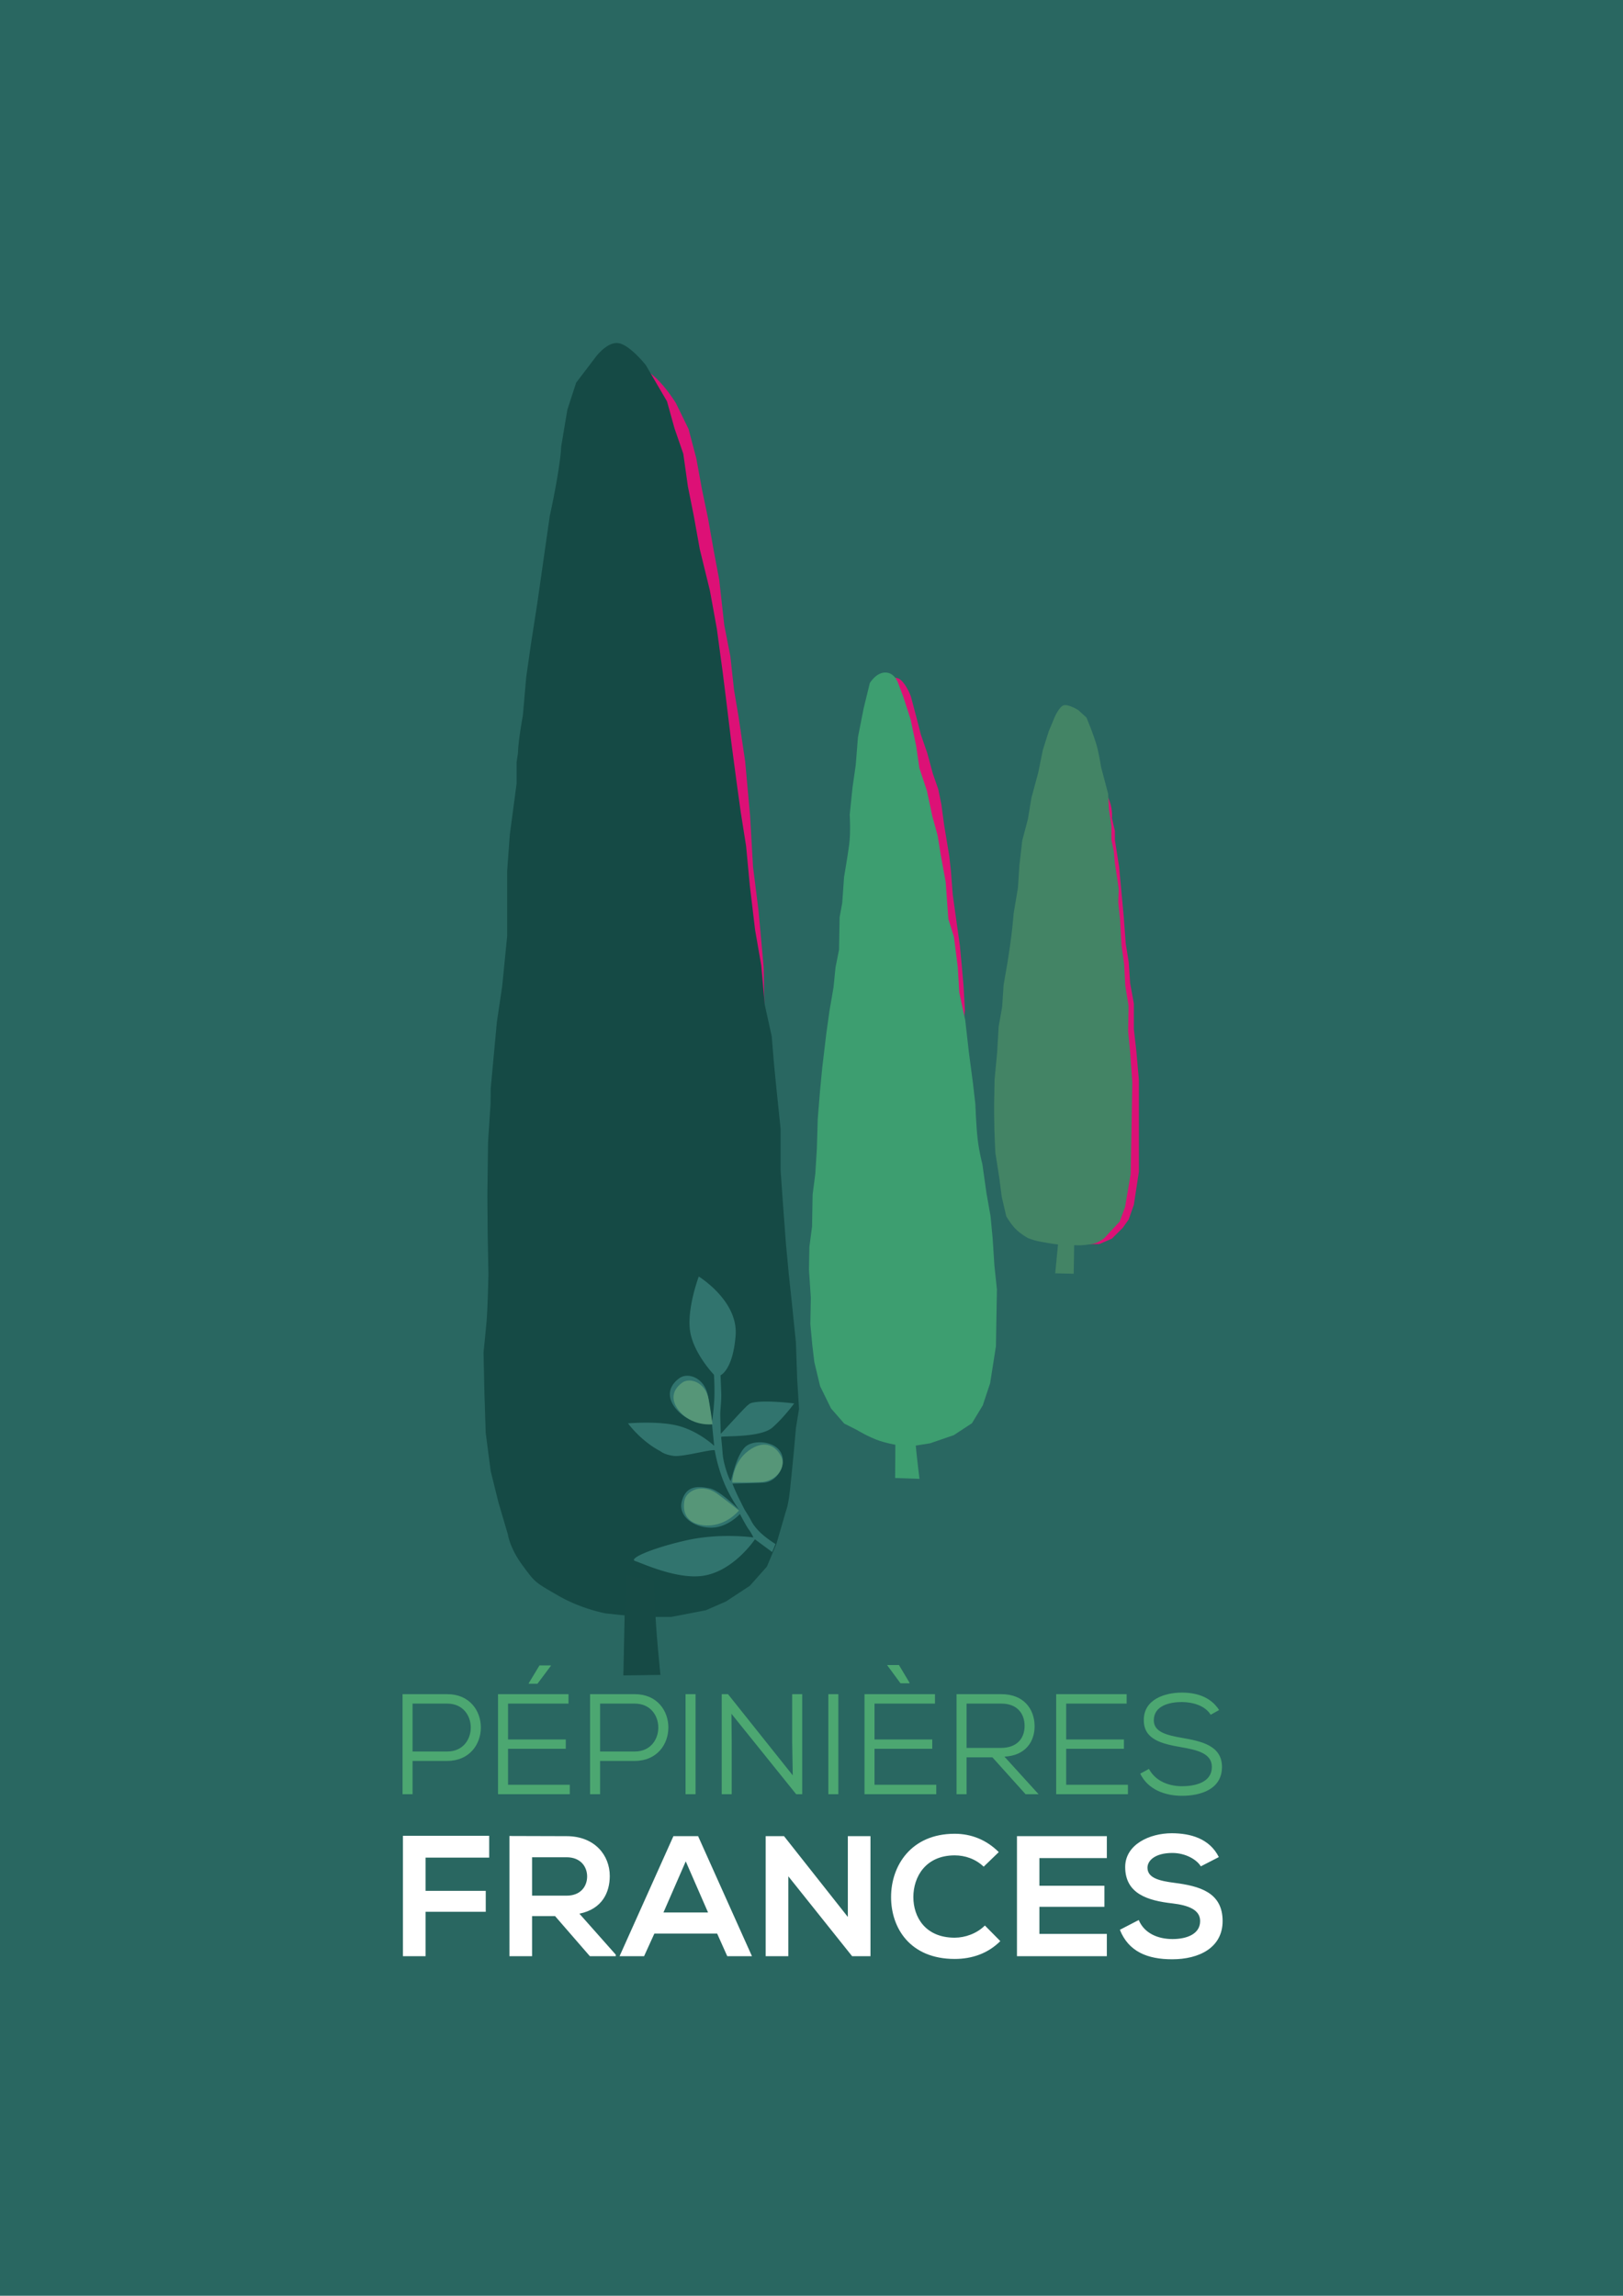 <svg xmlns="http://www.w3.org/2000/svg" fill="none" viewBox="0 0 246 348"><path fill="#296761" d="M0 0h246v348H0z"/><path fill="#DC1176" d="m138.116 175.281 1.791-1.732.306-4.05 1.671-1.575.51-1.614.91-3.526 1.918-4.111s.35-1.754.377-1.836c.445-1.369.655-3.675.655-3.675l-.21-3.737-.264-2.987-.291-3.089-.506-3.597-.578-4.177-.269-3.495-.256-2.32-.767-4.64-.427-3.167-.48-2.341-.816-2.342-.837-3.091-.979-2.835-.664-2.576-.851-3.206s-.615-1.713-1.563-2.515c-.947-.802-2.389.238-2.389.238l-.064.809-.978 1.381-.025 1.481-.047 2.645-.378 4.858s-.252 3.995-.492 5.492c-.24 1.498-.377 3.909-.377 3.909l-.041 2.341.265 2.53-.342 1.84-.291 2.216-.367 2.975-.036 2.038-.276 2.108-.031 1.788-.262 2.912-.049 2.795c.764.014-.086 4.952-.086 4.952l-.989 3.257-.108 6.153 1.875 4.346.24 3.97-.052 3.001.663 1.534 2.168 1.21 4.089-.545Z"/><path fill="#3D9E70" d="M133.395 218.433c1.733.573 4.232.882 4.232.882l3.352-.534 3.583-1.23 2.76-1.812 1.637-2.705 1.114-3.347.88-5.6.079-4.531.072-4.109-.382-3.611-.265-4.118-.322-3.386-.615-3.469-.625-4.424s-.478-1.768-.712-3.767c-.233-2-.347-5.312-.347-5.312l-.383-3.314-.596-4.506-.557-4.911-.901-4.172-.226-3.868-.587-4.58-.839-2.679-.409-5.65-.751-4.112-.47-2.926-.806-2.927-.823-3.863-1.136-3.423-.483-3.34-.838-4.006-1.089-3.385-.783-2.083s-.499-1.647-1.935-1.672c-1.435-.025-2.384 1.597-2.384 1.597l-.941 3.85-.859 4.367-.334 4.203-.491 3.425-.423 4.111s.168 2.631-.079 4.505c-.247 1.875-.779 4.951-.779 4.951l-.274 3.901-.398 2.189-.041 2.31-.045 2.593-.536 2.703-.301 3.003-.624 3.635-.477 3.433-.612 5.143-.334 3.486-.344 4.24-.138 4.579-.235 3.759-.407 3.162-.084 4.827-.406 3.096-.06 3.455.278 4.228-.071 4.025.297 3.187.307 2.568.877 3.659 1.656 3.367 2.001 2.293 1.901.959s1.798 1.109 3.531 1.681Z"/><path fill="#3D9E70" d="m135.739 215.226-.064 8.82 3.693.126s-.73-5.756-.704-7.211c.021-1.204-.165-1.935-.165-1.935l-2.76.2Z"/><path fill="#DC1176" d="m157.409 184.188 7 4.396h2.213l1.918-.827 1.636-1.633.906-1.279.776-2.217.368-2.393.4-2.627v-13.891l-.4-4.506-.368-3.22v-3.871l-.56-3.075-.216-3.2-.451-2.8-.295-3.997-.708-7.611-.389-2.503-.249-1.597v-1.37l-.45-1.934s.209-1.785-.8-3.549c-1.009-1.763-2.051-1.434-2.051-1.434l-2.944.452-1.684 1.348-1.036 2.311-.566 4.176-.528 5.736-1.522 7.726-.942 7.842-.86 6.476-1.127 6.04-.601 7.351v8.117l.601 2.783 1.127 3.22 1.802 1.56Z"/><path fill="#438465" d="M153.938 186.295c.76.767 1.846 1.37 1.846 1.37s.861.367 1.92.555c1.059.189 1.25.236 2.037.345.788.109 1.658.168 1.658.168l2.37.041s1.491-.097 2.196-.308c.705-.211 1.407-.771 1.407-.771l1.418-1.533.923-.992.815-2.202.41-2.387.445-2.619.038-2.154.054-3.09.046-2.652.059-3.418.046-2.575-.321-4.513-.312-3.226.068-3.87-.506-3.085-.161-3.202-.402-2.808-.225-4.002-.2-1.87-.075-.711.074-2.039-.2-1.396-.39-2.552-.154-1.749-.357-1.682-.002-2.133-.377-2.525-.125-2.379-.525-2.001-.544-2.049s-.276-1.738-.556-2.868c-.279-1.129-.918-2.78-.918-2.78l-.734-1.856-1.249-1.14s-1.504-.931-2.201-.725c-.696.205-1.373 1.781-1.373 1.781l-.892 2.13-.906 2.862-.699 3.44-1.026 3.807-.536 3.227-.856 3.237-.434 3.776-.219 3.393-.652 3.884s-.127 1.63-.348 3.399c-.222 1.769-.58 4.02-.58 4.02l-.596 3.441-.218 3.296-.532 3.021-.228 3.883-.393 4.2-.066 3.831s-.003 2.068.04 3.699c.044 1.63.153 3.533.153 3.533l.582 3.724.38 2.925.687 2.953s.656 1.155 1.416 1.921Z"/><path fill="#438465" d="m160.606 186.275-.209 2.059-.458 4.682 2.801.063.11-6.292-2.244-.512Z"/><path fill="#DD1076" d="m89.805 211.738 4.46-1.621 4.32-2.394 5.037-3.381 1.012-1.597 1.734-1.018.675-2.315.039-1.114.052-1.48.041-1.176.058-1.663-.489-3.029.102-2.933.104-2.952-.413-3.266.676-4.272.706-3.181-.408-5.36.129-3.688.668-2.106.41-1.933-.243-2.851 7.425-4.104-.149-7.716-.793-8.632-.823-6.575-.444-7.73-.75-8.257-.996-6.726-.688-4.092-.559-5.088-.92-4.722-.764-6.852-.82-4.368-.879-4.968-.938-4.493-.841-4.613-1.17-4.431-1.916-3.922s-1.399-2.347-3.218-3.991c-1.82-1.645-3.728-2.288-3.728-2.288l-3.514 1.262-.402 2.104.253 2.18-2.07 5.61-1.74 4.108.028 5.158-2.604 7.168-.177 5.082-2.442 5.084.388 3.491.422 4.384 1.13 7.979-2.94 6.698-.125 3.606-.167 4.788-2.893 6.6 1.092 6.584.734 3.945-2.443 7.131-1.179 5.138-.414 4.082-.909 9.354.057 7.538-.755 5.426s1.012 1.388 1.05 1.389c1.695.059.852 4.252.852 4.252l-.772 1.957-.398 2.923 1.986 3.578.613 2.367 1.028 1.109.48.855s-.058 1.158-.038 1.071c1.153-5.088.673.295-.045 1.288-.084.117-.06 1.739-.06 1.739s-.073 1.451-.048 1.364c.02-.073-.05.895-.029.83.996-3.066.478 2.793.478 2.793l.315 3.609 3.749 3.84 3.358-1.069 2.452-1.497Z"/><path fill="#154A45" d="m101.752 245.099 5.23-1.005 3.051-1.33 3.625-2.383 2.584-2.908 1.442-3.45 1.441-4.971s.362-.764.638-3.412c.275-2.649.577-5.768.577-5.768l.297-3.39.474-2.918-.279-4.453-.195-5.607-.599-5.851-.476-4.452-.437-4.635-.491-6.633-.319-4.553v-6.259l-.631-6.099-.362-3.665-.353-4.262-1.053-4.789-.535-5.982-.929-5.344-.794-6.675-.573-6.058-.806-5.101-.604-4.371-.807-6.068-.835-6.87-.496-3.956-.885-6.57-1.052-5.787-1.531-6.26-.92-5.108-.881-4.396-.701-4.973-1.326-3.832-1.143-4.113-3.222-5.508s-2.4-3.047-4.136-3.314c-1.736-.266-3.487 2.145-3.487 2.145l-2.932 3.857-1.328 4.095-.935 5.568s.006 1.063-.527 4.305c-.532 3.242-1.194 6.166-1.194 6.166l-1.005 7.014-.886 6.217-1.005 6.461-.684 4.811-.505 5.795s-.696 3.734-.735 5.601c-.002.082-.215 1.483-.215 1.483v3.237l-1.032 7.762-.397 5.447v9.894l-.748 7.553-.818 5.528-.933 10.063-.019 2.232-.382 5.884-.103 8.086.047 5.858.114 6.103s-.111 5.277-.298 7.305a542.107 542.107 0 0 1-.443 4.539l.131 6.025.198 6.138.755 5.799 1.17 4.737 1.44 4.877s.262 2.033 2.204 4.665c1.941 2.631 1.83 2.528 5.412 4.598.794.459 1.59.846 2.35 1.173 2.665 1.145 4.868 1.528 4.868 1.528l4.928.53h5.006Z"/><path fill="#164A45" d="m94.826 238.793-.06 1.961-.285 13.216 5.624-.075s-.722-6.915-.82-10.451c-.134-4.805-.282-3.96-.282-3.96l-4.177-.691Z"/><path fill="#31746E" d="m117.042 235.269.502-1.215s-1.677-1.021-2.667-2.113c-.891-.984-.908-1.274-1.375-2.059a21.288 21.288 0 0 0-.18-.296c-.697-1.125-.433-.694-1.204-2.222-.771-1.529-1.099-2.465-1.099-2.465s2.689-.059 4.647-.141c1.959-.081 3.254-2.171 2.94-3.866-.421-2.263-3.695-2.718-5.25-1.85-1.775.991-2.46 5.617-2.641 5.421-.18-.197-1.059-2.425-1.188-4.163-.128-1.738-.219-2.277-.219-2.48 0-.203 5.962.182 7.785-1.437 1.823-1.62 3.277-3.64 3.277-3.64s-3.656-.468-5.779-.206c-1.047.13-1.021.331-1.297.51-.277.178-4.041 4.301-4.041 4.301s-.063-1.737-.077-2.617c-.013-.879.039-1.091.104-2.066.065-.974.04-1.457.04-1.457l-.108-2.733s1.888-.793 2.287-6.052c.398-5.259-5.587-8.917-5.587-8.917s-1.83 4.876-1.314 8.271c.515 3.395 3.616 6.611 3.616 6.611s.157 2.226.035 4.048a41.762 41.762 0 0 1-.346 3.27s-.301-2.391-.61-4.131c-.481-2.712-3.015-3.605-4.308-2.67-1.862 1.347-1.937 3.233-.192 5.022 2.139 2.191 5.11 1.779 5.11 1.779l.348 3.461s-2.217-2.106-5.228-2.971c-3.009-.865-7.835-.435-7.835-.435s1.879 2.629 4.924 4.23c.091.048.558.51 2.001.703 1.442.194 6.343-1.216 6.234-.794 0 0 .31 2.041 1.25 4.487.94 2.445 2.4 4.447 2.4 4.447s-2.87-2.906-4.414-3.215c-1.545-.308-3.656-.631-4.27 2.12-.464 2.078 1.762 3.79 4.375 3.836 2.577.045 4.463-2.071 4.463-2.071s.95 1.823 1.345 2.349c.396.526.704 1.206.704 1.206s-4.971-.736-10.175.437c-5.265 1.188-8.829 2.79-7.748 3.135 1.081.344 6.282 2.791 10.209 2.246 4.701-.652 7.937-5.539 7.937-5.539l2.619 1.931Z"/><path fill="#569678" d="M107.407 212.083c-.463-2.506-2.812-3.347-4.001-2.493-1.712 1.23-1.768 2.971-.143 4.634 1.992 2.036 4.736 1.677 4.736 1.677s-.295-2.209-.592-3.818ZM108.689 226.421c-2.23-1.616-4.673-.498-4.954 1.073-.404 2.262.853 3.671 3.351 3.745 3.06.091 4.912-2.27 4.912-2.27s-1.878-1.51-3.309-2.548ZM115.173 224.679c2.753-.099 3.989-2.484 3.243-3.895-1.074-2.031-2.932-2.368-4.946-.888-2.467 1.812-2.473 4.812-2.473 4.812s2.41.034 4.176-.029Z"/><path fill="#fff" d="M61.071 296.533v-18.249h13.076v3.302h-9.644v5.043h9.124v3.171h-9.124v6.733H61.07ZM93.333 296.533h-3.925l-5.278-6.083h-3.483v6.083h-3.431V278.31c2.911 0 5.745.026 8.656.026 4.29 0 6.551 2.911 6.551 6.031 0 2.495-1.144 5.017-4.601 5.719l5.511 6.213v.234Zm-12.686-15v5.823h5.225c2.184 0 3.12-1.456 3.12-2.911 0-1.456-.962-2.912-3.12-2.912h-5.225ZM108.698 293.102h-9.515l-1.56 3.431h-3.717l8.163-18.197h3.743l8.163 18.197h-3.744l-1.533-3.431Zm-4.758-10.945-3.379 7.747h6.759l-3.38-7.747ZM128.507 290.58v-12.244h3.432v18.197h-2.782l-9.67-12.114v12.114h-3.432v-18.197h2.782l9.67 12.244ZM151.619 294.245c-1.872 1.872-4.289 2.704-6.915 2.704-6.759 0-9.644-4.679-9.644-9.385 0-4.757 3.041-9.592 9.644-9.592 2.496 0 4.809.91 6.681 2.781l-2.288 2.21c-1.221-1.17-2.807-1.716-4.393-1.716-4.419 0-6.265 3.276-6.265 6.317 0 3.016 1.794 6.161 6.265 6.161 1.586 0 3.354-.624 4.576-1.845l2.339 2.365ZM167.764 296.533h-13.622v-18.197h13.622v3.327h-10.217v4.186h9.853v3.197h-9.853v4.108h10.217v3.379ZM182.01 282.911c-.624-1.04-2.34-2.028-4.315-2.028-2.574 0-3.77 1.118-3.77 2.236 0 1.586 1.872 2.001 4.056 2.287 3.821.494 7.331 1.43 7.331 5.797 0 4.056-3.588 5.797-7.643 5.797-3.718 0-6.603-1.143-7.929-4.471l2.86-1.482c.832 2.002 2.885 2.886 5.121 2.886 2.157 0 4.185-.754 4.185-2.73 0-1.715-1.794-2.391-4.211-2.677-3.717-.416-7.149-1.456-7.149-5.511 0-3.406 3.691-5.121 7.045-5.121 2.859 0 5.745.805 7.149 3.613l-2.73 1.404Z"/><path fill="#4CA771" d="M62.532 266.931v5.048h-1.517v-15.167h6.781c6.782 0 6.782 10.097 0 10.119h-5.264Zm0-1.43h5.264c4.745 0 4.745-7.259 0-7.259h-5.264v7.259ZM86.363 271.979H75.486v-15.167h10.682v1.43h-9.165v5.438h8.753v1.408h-8.753v5.461h9.36v1.43Zm-2.86-19.522H81.77l-1.625 2.687v.086h1.321l2.037-2.729v-.044ZM90.955 266.931v5.048h-1.517v-15.167h6.782c6.781 0 6.781 10.097 0 10.119h-5.265Zm0-1.43h5.265c4.745 0 4.745-7.259 0-7.259h-5.265v7.259ZM103.91 271.979v-15.167h1.517v15.167h-1.517ZM120.159 269.119l-.087-5.027v-7.28h1.517v15.167h-.91l-9.815-12.198.043 4.485v7.713h-1.516v-15.167h.953l9.815 12.307ZM125.552 271.979v-15.167h1.517v15.167h-1.517ZM141.91 271.979h-10.877v-15.166h10.682v1.429h-9.165v5.439h8.753v1.408h-8.753v5.46h9.36v1.43Zm-7.432-19.586h1.777l1.603 2.686v.087h-1.365l-2.015-2.73v-.043ZM157.422 271.979h-1.972l-5.026-5.59h-3.922v5.59h-1.517v-15.167h6.804c3.379 0 5.004 2.254 5.026 4.81.022 2.362-1.365 4.507-4.571 4.659l5.178 5.698Zm-10.92-13.737v6.717h5.2c2.427 0 3.597-1.43 3.597-3.337 0-1.906-1.17-3.38-3.51-3.38h-5.287ZM170.962 271.979h-10.877v-15.167h10.682v1.43h-9.165v5.439h8.753v1.408h-8.753v5.46h9.36v1.43ZM183.507 259.933c-.889-1.431-2.752-1.907-4.355-1.929-1.864 0-4.268.542-4.268 2.773 0 1.777 1.95 2.254 4.311 2.666 2.99.519 6.023 1.191 6.023 4.419-.021 3.423-3.315 4.355-6.066 4.355-2.557 0-5.157-.932-6.327-3.358l1.322-.715c1.04 1.95 3.163 2.622 5.005 2.622 1.863 0 4.528-.499 4.528-2.925.022-2.059-2.275-2.579-4.636-2.99-2.86-.498-5.677-1.127-5.677-4.074-.043-3.185 3.206-4.203 5.763-4.203 2.08 0 4.312.564 5.655 2.643l-1.278.716Z"/></svg>